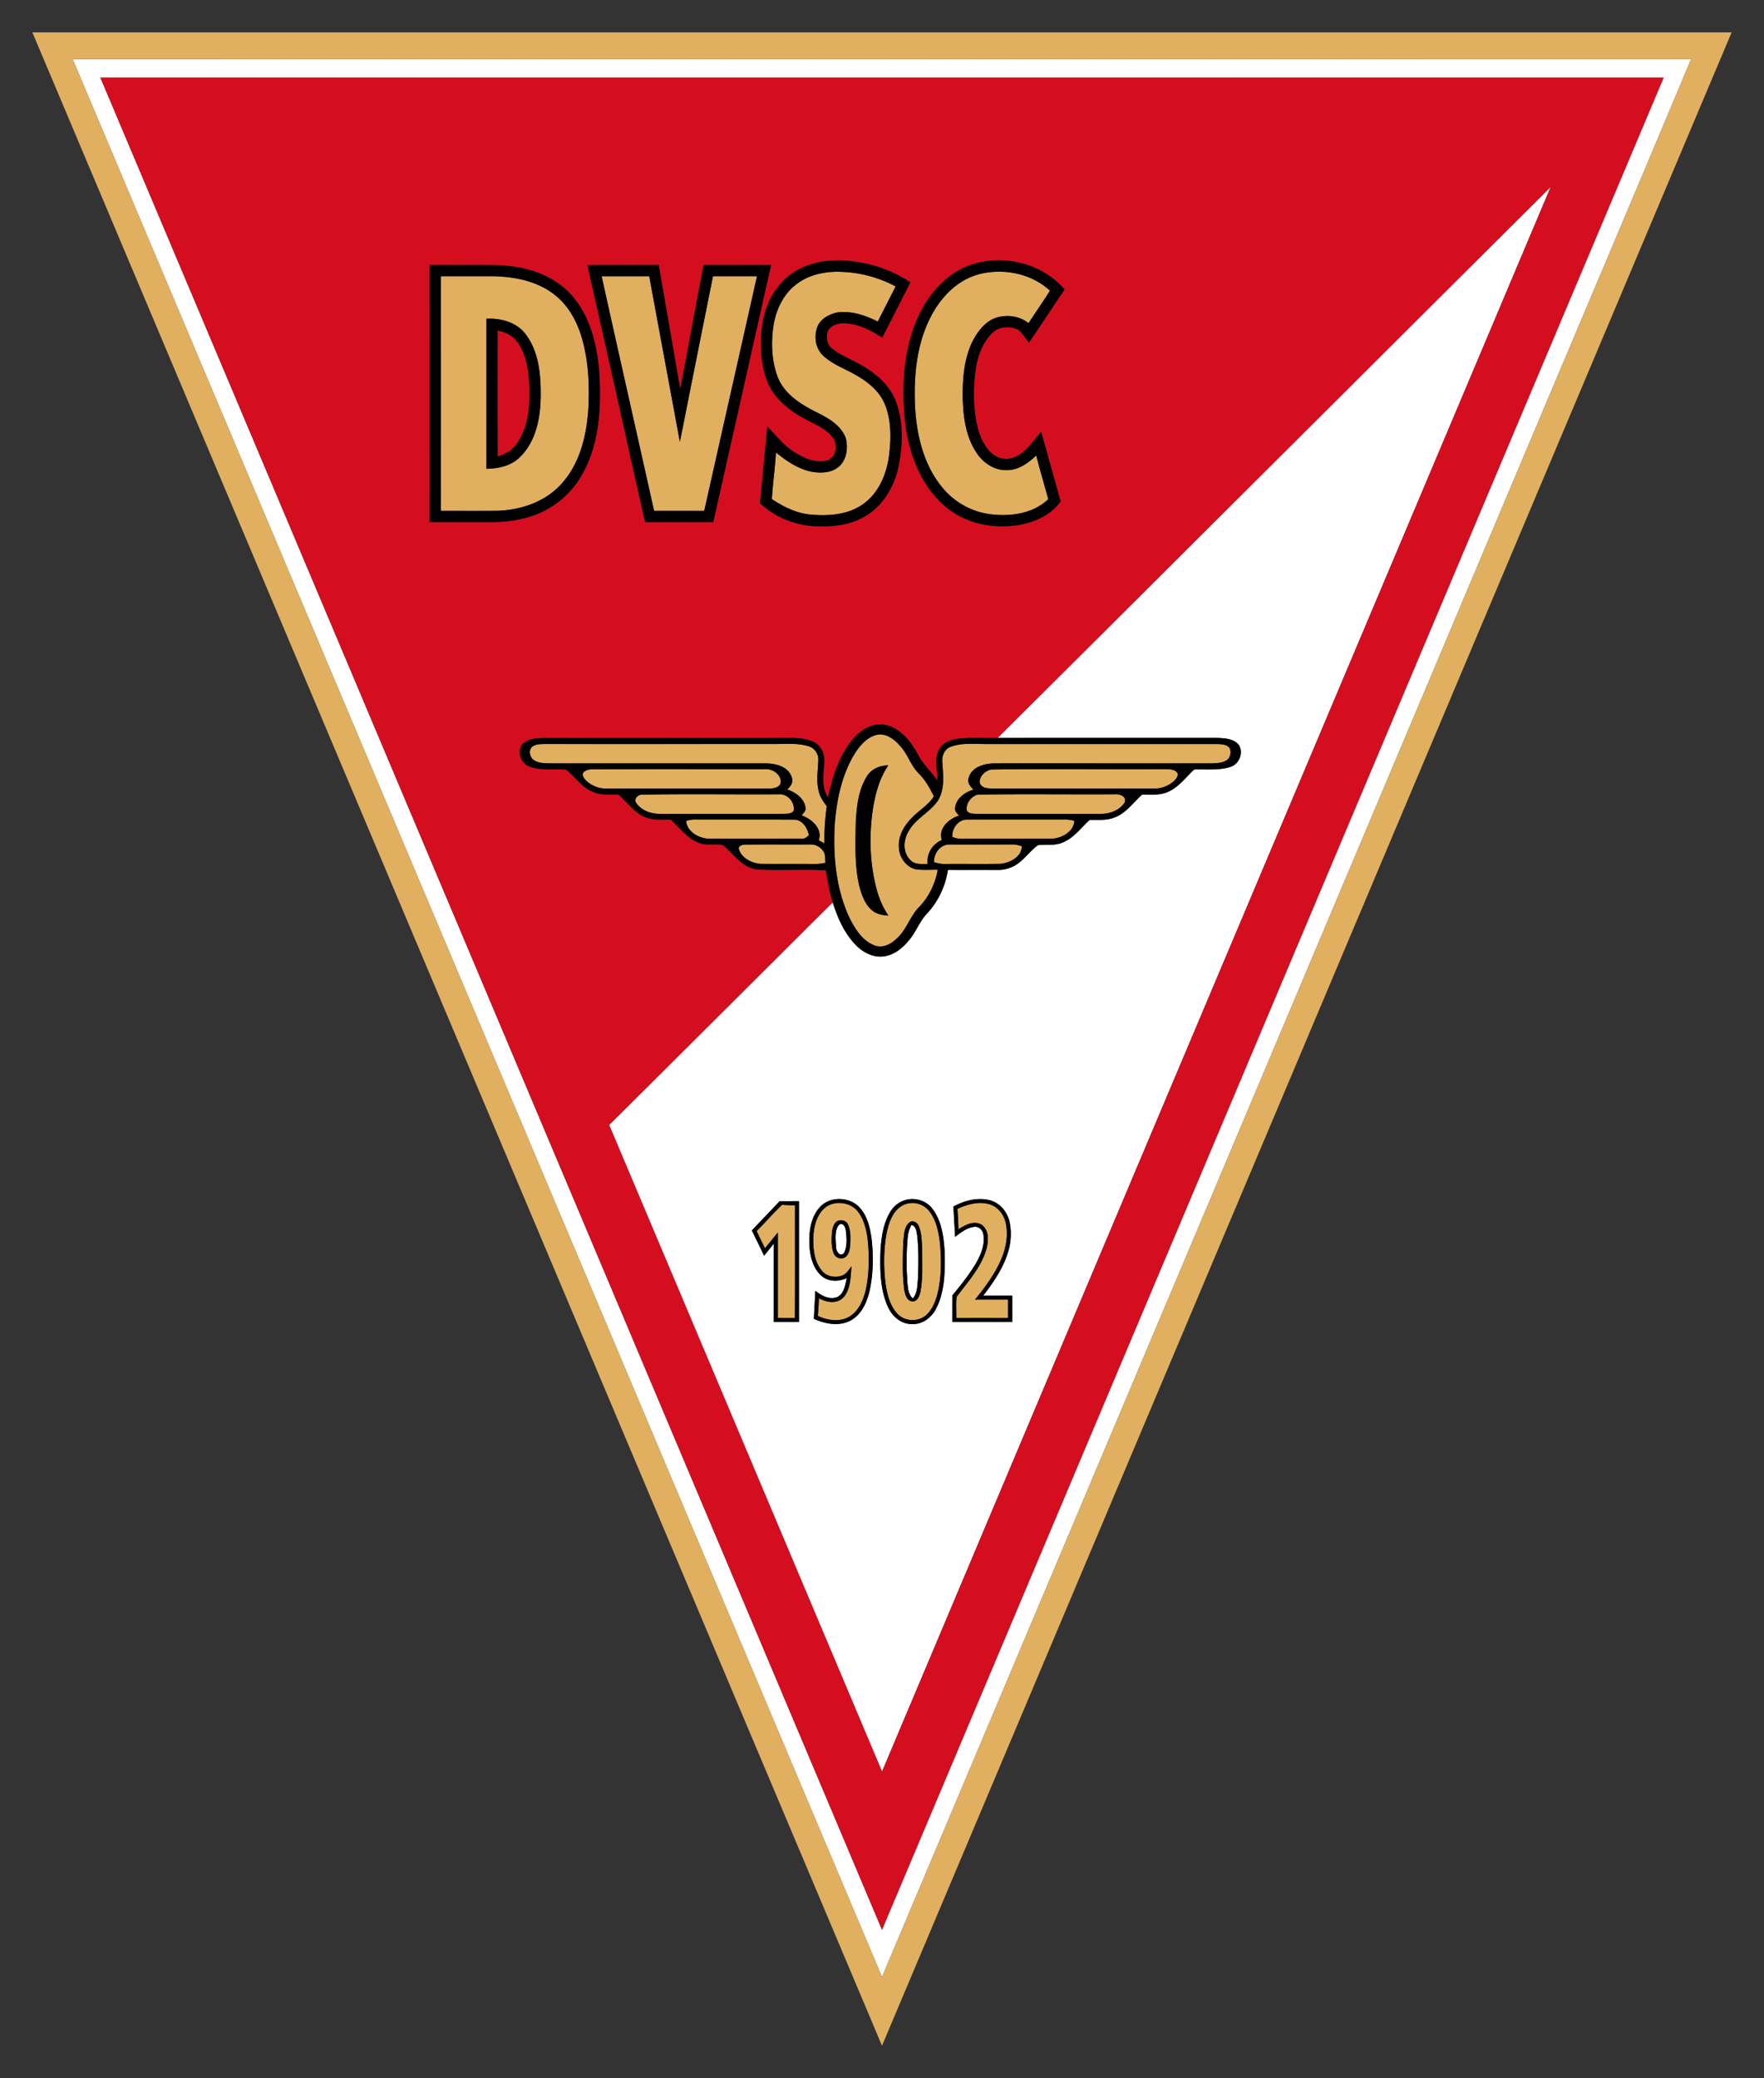 <svg xmlns="http://www.w3.org/2000/svg" width="72.667" height="85.577" viewBox="0 0 54.5 64.183">
  <rect x="0" y="0" width="54.5" height="64.183" fill="#333333" stroke="none"/>
  <g fill="#fff">
    <path d="M2.243 1.824h50.006c-2.006 4.792-4.04 9.573-6.055 14.361C39.878 31.143 33.568 46.103 27.25 61.06 18.91 41.316 10.58 21.569 2.243 1.824m.857.57c8.052 19.069 16.099 38.14 24.15 57.208 8.05-19.07 16.098-38.139 24.149-57.207H3.1z"/>
    <path d="M30.82 22.793c5.7-5.671 11.39-11.35 17.09-17.02C41.023 22.088 34.134 38.4 27.25 54.717c-2.81-6.657-5.619-13.316-8.431-19.973 2.309-2.285 4.602-4.587 6.91-6.875.154.496.372.993.753 1.359.22.209.526.356.836.307.323-.046.588-.27.784-.518.209-.252.315-.573.546-.809.345-.369.56-.845.639-1.341l1.528.001c.213.008.425-.059.604-.175.243-.167.413-.42.652-.592.264-.018.544.025.791-.093.33-.145.543-.452.806-.686.252-.005.514.024.755-.07.362-.13.586-.463.863-.71.249-.007.51.028.748-.065.362-.13.588-.462.863-.711.371-.014.756.036 1.115-.08.27-.078.414-.43.267-.67-.154-.205-.44-.215-.673-.225-2.262.001-4.524-.001-6.787.002m-5.507 14.51c-.263.305-.318.728-.306 1.116.015.354.097.745.378.988.213.187.532.182.778.066-.05.206-.073.468-.282.581-.247.104-.5-.037-.691-.186-.01.288-.031.575-.044.863.351.16.782.243 1.138.051.346-.189.51-.581.591-.948.107-.516.115-1.05.054-1.572-.047-.343-.13-.707-.372-.968-.316-.346-.939-.354-1.244.01m2.64-.235a.805.805 0 00-.44.352c-.225.36-.282.793-.309 1.209-.016.577-.016 1.182.224 1.72.127.29.395.54.726.543.334.028.635-.198.775-.489.275-.547.27-1.18.255-1.777-.029-.445-.094-.92-.37-1.287a.786.786 0 00-.86-.27m1.505.194c.011.312.037.623.05.935.175-.128.353-.275.575-.305.138-.03.272.082.296.216.062.318-.07.632-.224.904-.209.355-.469.677-.73.994l-.001.82h1.85a69.91 69.91 0 010-.81c-.3 0-.599-.002-.898.001.29-.381.572-.781.732-1.238.119-.33.16-.696.083-1.042-.067-.303-.29-.58-.596-.665-.385-.104-.795.004-1.137.19m-6.23.74c.129.259.256.518.38.78l.3-.375c-.002.806 0 1.612-.001 2.419h.778V37.1l-.6.001c-.283.304-.573.601-.858.904z"/>
    <path d="M25.931 37.82c.125-.065.19.089.202.188.026.228.05.48-.057.692-.121.14-.251-.06-.246-.183-.01-.226-.062-.519.101-.697zM28.158 37.83c.144.037.157.2.178.324.05.436.042.878.027 1.317-.02.216-.01.457-.161.633-.14-.12-.149-.314-.167-.483a8.586 8.586 0 01.01-1.41c.009-.134.053-.262.113-.38z"/>
  </g>
  <g fill="#e0b060">
    <path d="M1 1h52.5c-8.753 20.727-17.498 41.457-26.25 62.183C18.497 42.456 9.751 21.728 1 1m1.243.824C10.58 21.568 18.91 41.316 27.25 61.059c6.318-14.956 12.628-29.916 18.944-44.874 2.016-4.788 4.05-9.57 6.055-14.36L2.243 1.823z"/>
    <path d="M24.619 8.769c.336-.256.763-.363 1.18-.375a3.85 3.85 0 011.874.453c-.186.36-.37.723-.554 1.085-.386-.197-.824-.342-1.263-.279-.244.056-.501.19-.6.434-.112.29-.07.651.156.877.238.233.548.368.841.516.43.222.867.514 1.07.971.221.51.211 1.086.144 1.627-.076.568-.318 1.15-.8 1.49-.444.32-1.02.37-1.55.33-.463-.023-.891-.23-1.27-.483.028-.482.1-.96.125-1.441.341.275.72.534 1.16.606.26.032.552.022.764-.15.259-.205.31-.577.24-.883-.142-.41-.55-.637-.916-.818-.49-.244-1.004-.57-1.202-1.108-.178-.498-.2-1.044-.12-1.562.075-.497.31-.987.72-1.29zM30.24 8.47c.755-.195 1.619-.029 2.2.508-.213.34-.445.667-.662 1.004-.288-.233-.699-.277-1.042-.155-.33.132-.548.44-.705.747-.25.537-.294 1.142-.286 1.726.014.569.092 1.166.406 1.655.198.318.54.565.927.566.366.012.682-.211.937-.453.115.452.251.898.371 1.349-.453.44-1.132.537-1.737.471a2.294 2.294 0 01-1.564-.867c-.55-.685-.762-1.575-.813-2.437-.046-.953.041-1.949.488-2.808.308-.596.816-1.127 1.48-1.305zM13.62 8.531h1.627c.662.015 1.355.153 1.887.572.434.336.702.841.85 1.361.202.715.234 1.466.19 2.204-.058.817-.27 1.674-.84 2.29-.5.549-1.252.797-1.978.818-.58.005-1.159.002-1.737.001.002-2.416 0-4.83 0-7.246m1.41 1.314v4.632c.373-.002.769-.09 1.04-.364.49-.481.629-1.206.636-1.867.006-.662-.052-1.385-.47-1.93-.28-.368-.763-.494-1.207-.471zM18.588 8.532h1.47c.314 1.705.633 3.409.947 5.115.34-1.705.68-3.411 1.023-5.116h1.36c-.542 2.416-1.089 4.832-1.63 7.248-.517-.002-1.033 0-1.55-.001-.538-2.416-1.087-4.83-1.62-7.246zM26.302 23.46c.17-.315.397-.643.752-.757.296-.083.572.12.753.332.243.26.335.625.595.87.194.2.33.444.45.692-.174.275-.468.434-.685.67-.243.24-.429.572-.394.924.018.3.229.6.535.66.22.027.443.007.665.012a2.242 2.242 0 01-.547 1.121c-.304.289-.407.724-.722 1.004-.176.171-.439.31-.685.212-.372-.14-.596-.503-.768-.841-.416-.882-.513-1.88-.465-2.842.048-.708.185-1.424.516-2.058m.497.495c-.283.428-.331.959-.36 1.458-.008.66-.042 1.333.117 1.98.07.256.164.525.367.707.142.13.337.17.524.18a2.618 2.618 0 01-.353-.778c-.218-.794-.246-1.634-.135-2.449.074-.493.2-.994.485-1.412-.25 0-.505.1-.645.314zM23.917 22.98c.353-.001.716-.037 1.058.066a.43.43 0 01.308.428c-.01.317-.071.639.01.952.036.18.142.332.251.474-.054.38-.08.765-.07 1.15a20.766 20.766 0 00-.177-.099c.123-.364-.223-.657-.53-.768.056-.071.14-.14.12-.24-.041-.289-.309-.473-.565-.56.097-.09.193-.216.144-.358-.09-.344-.496-.448-.808-.448h-6.582c-.204-.005-.435.014-.606-.118-.116-.099-.148-.339.006-.417.1-.063.222-.058.336-.063 2.368.002 4.737 0 7.105 0z"/>
    <path d="M29.365 23.068c.344-.132.723-.088 1.084-.088h7.156c.132.005.292.007.383.12a.316.316 0 01-.047.345c-.131.123-.326.124-.495.131-2.244.003-4.489 0-6.734.001-.298.005-.678.107-.777.427-.063.147.034.288.143.382-.258.079-.535.267-.566.556-.026.105.057.178.118.25-.31.09-.655.399-.53.753a.716.716 0 00-.441.74c-.176-.005-.382.026-.52-.11-.258-.232-.235-.65-.055-.923.214-.37.626-.556.873-.896.248-.36.18-.818.156-1.227-.016-.186.067-.392.252-.46zM18.243 23.763c1.805-.015 3.612-.003 5.418-.006.234-.011.503.191.455.443-.07.151-.261.154-.405.157a3928.24 3928.24 0 00-4.962 0 .909.909 0 01-.634-.242c-.057-.061-.126-.135-.108-.226.044-.087.145-.116.236-.126z"/>
    <path d="M30.628 23.767c1.786-.025 3.574-.002 5.36-.011.14.004.325-.006.4.14.006.108-.074.19-.15.256a.935.935 0 01-.614.205c-1.551-.002-3.104 0-4.656 0-.162-.003-.325.01-.486-.016-.11-.016-.237-.102-.213-.23.028-.176.19-.311.36-.344zM19.81 24.544c1.42-.027 2.844-.003 4.266-.012.261-.017.498.262.442.516-.083.1-.225.082-.34.089-1.271-.002-2.542 0-3.813-.001-.263-.003-.546-.106-.702-.327-.097-.108.025-.256.146-.265zM30.203 24.542c1.405-.022 2.812-.002 4.219-.01.15-.015.397.05.327.252-.157.244-.464.355-.744.352h-3.817c-.11-.006-.25.008-.317-.1-.04-.215.128-.436.332-.494zM21.199 25.355a.81.81 0 01.264-.043c1.03.005 2.06-.003 3.09.004.247.013.39.256.438.475-.061.068-.139.126-.236.114-.958 0-1.917.003-2.874-.001-.3-.023-.657-.216-.682-.549zM29.421 25.846c-.013-.256.18-.534.452-.532 1.012-.003 2.023.002 3.035-.002.096-.003.191.015.285.038-.018.346-.396.54-.704.555-.923.003-1.846-.002-2.768.002a.677.677 0 01-.3-.06zM22.832 26.24c-.039-.114.109-.157.195-.154.664-.008 1.329 0 1.993-.004a.46.46 0 01.4.187c.093.103.067.251.084.378-.111.024-.223.04-.336.037-.555-.005-1.11.002-1.666-.003-.272-.02-.577-.169-.67-.441zM28.857 26.627c-.014-.27.205-.558.491-.544l1.939-.001c.097-.003.19.026.284.054-.007.328-.362.51-.65.543-.576.01-1.153 0-1.73.005a.948.948 0 01-.334-.057zM25.423 37.363c.287-.312.85-.264 1.096.075.208.281.269.638.302.978.034.475.03.959-.074 1.426-.076.309-.208.637-.49.814-.302.184-.685.131-.99-.016.018-.18.028-.361.033-.542.227.123.545.183.748-.016.243-.26.225-.644.262-.974-.081.102-.152.225-.275.28-.216.09-.493.043-.644-.144-.236-.285-.273-.678-.262-1.034.014-.301.084-.62.294-.847m.45.348c-.118.07-.151.217-.168.344-.018.207-.024.423.04.623.035.137.194.23.328.173.162-.07.185-.273.197-.426.005-.204.019-.423-.073-.61-.055-.124-.21-.152-.325-.104zM27.96 37.196a.66.66 0 01.742.202c.231.287.3.665.342 1.021.042.528.045 1.068-.091 1.584-.062.224-.16.449-.333.609a.654.654 0 01-.897-.038c-.233-.255-.317-.608-.365-.94a5.364 5.364 0 01.021-1.48c.07-.368.2-.807.58-.958m.15.55c-.187.14-.177.409-.202.62-.014.486-.035.978.03 1.463.026.145.08.37.267.364.144 0 .2-.163.23-.278.08-.424.058-.859.058-1.288-.015-.254-.005-.52-.106-.76-.041-.105-.17-.192-.277-.12zM29.58 37.337c.303-.141.651-.24.982-.145.257.07.441.303.505.555.09.37.024.764-.12 1.113-.196.472-.504.886-.824 1.28.34-.004.681 0 1.022-.003v.571c-.533-.003-1.066-.003-1.6 0 .007-.219-.016-.44.012-.656.346-.463.756-.908.92-1.476.067-.249.086-.592-.156-.754-.24-.133-.506.016-.71.146a12.11 12.11 0 00-.03-.631zM23.378 38.021c.266-.265.512-.551.785-.81.133.01.266.014.4.015-.003 1.161.003 2.322-.004 3.483a25.43 25.43 0 00-.528-.003v-2.64l-.397.488c-.086-.177-.174-.354-.256-.533z"/>
  </g>
  <g fill="#d40e1f">
    <path d="M3.1 2.395H51.4C43.348 21.463 35.3 40.533 27.249 59.602 19.2 40.533 11.153 21.462 3.1 2.395m27.72 20.398c-.367.009-.734-.02-1.1.01-.261.018-.562.09-.703.333-.173.301-.04.654-.057.98-.175-.286-.443-.502-.593-.803-.206-.378-.491-.762-.917-.902-.386-.125-.793.073-1.05.36-.464.515-.673 1.197-.821 1.86-.21-.33-.132-.732-.112-1.098.017-.254-.108-.53-.353-.63-.36-.15-.76-.108-1.14-.11h-7.16c-.228.007-.49.01-.663.181-.2.22-.062.609.208.7.344.128.718.076 1.076.092.08-.005.126.07.181.116.226.207.417.474.716.583.244.1.513.074.772.074.293.247.516.605.9.723.23.078.476.052.715.053.293.25.52.608.906.726.228.087.48.01.71.062.332.27.585.686 1.043.751.71.04 1.428-.017 2.136.027.059.332.112.666.214.988-2.307 2.288-4.6 4.59-6.91 6.875 2.813 6.657 5.622 13.316 8.433 19.973 6.883-16.316 13.772-32.63 20.659-48.944-5.7 5.67-11.39 11.349-17.09 17.02M24.585 8.37c-.564.331-.919.94-1.023 1.576-.095.609-.08 1.253.144 1.834.211.549.708.92 1.211 1.185.308.164.668.3.855.615.109.222.038.584-.235.645-.351.083-.703-.076-.994-.261-.331-.205-.566-.521-.838-.793-.073.79-.15 1.58-.228 2.37.497.459 1.176.725 1.854.713.469.014.953-.056 1.364-.292.57-.316.928-.918 1.062-1.542.135-.662.162-1.374-.077-2.016-.175-.48-.574-.834-1.004-1.089-.323-.203-.7-.319-.991-.572-.152-.128-.171-.36-.101-.536.084-.147.265-.21.426-.223.454-.01.876.199 1.245.445l.871-1.71a4.066 4.066 0 00-1.547-.613c-.667-.12-1.4-.091-1.994.264m5.183-.1c-.782.372-1.303 1.139-1.572 1.94-.31.947-.345 1.968-.218 2.95.128.924.497 1.86 1.22 2.477.637.55 1.538.72 2.351.562.47-.092.939-.314 1.22-.715-.204-.717-.401-1.435-.603-2.151-.245.277-.447.617-.795.776a.68.68 0 01-.763-.14c-.28-.278-.401-.673-.464-1.054a5.109 5.109 0 01.01-1.565c.065-.398.219-.798.517-1.08.21-.197.548-.207.795-.08.13.108.212.262.323.39.374-.541.731-1.094 1.1-1.638-.742-.88-2.083-1.143-3.121-.672m-16.497-.087v7.943h1.872c.396.002.794-.04 1.173-.153a2.81 2.81 0 001.719-1.411c.5-.95.542-2.057.476-3.105-.074-.86-.3-1.764-.912-2.404-.566-.592-1.4-.837-2.2-.862-.709-.016-1.419-.001-2.128-.008m4.876.005c.599 2.645 1.187 5.293 1.782 7.939.702-.002 1.404 0 2.106-.001l1.788-7.942h-2.087c-.242 1.275-.477 2.552-.722 3.827-.22-1.276-.443-2.552-.664-3.828-.734.005-1.468-.004-2.203.005z"/>
    <path d="M15.374 10.21c.25.048.493.167.635.386.281.421.336.946.35 1.44.009.571-.05 1.184-.39 1.663-.139.206-.361.33-.593.402-.006-1.297-.003-2.594-.002-3.89z"/>
  </g>
  <path d="M24.586 8.371c.594-.355 1.327-.385 1.994-.264a4.066 4.066 0 011.547.613l-.871 1.71c-.369-.246-.79-.456-1.245-.445-.161.014-.342.076-.426.223-.07.176-.051.408.1.536.292.253.669.369.992.572.43.255.829.61 1.004 1.09.239.641.212 1.353.077 2.015-.134.624-.492 1.226-1.062 1.542-.411.236-.895.306-1.364.292a2.701 2.701 0 01-1.854-.713c.078-.79.155-1.58.228-2.37.272.272.507.588.838.793.291.185.643.344.994.26.273-.06.344-.422.235-.644-.187-.315-.547-.451-.855-.615-.503-.265-1-.636-1.21-1.185-.224-.58-.24-1.225-.145-1.834.104-.635.46-1.245 1.023-1.576m.033.398c-.41.303-.646.793-.721 1.29-.08.518-.058 1.064.12 1.562.198.538.712.864 1.202 1.108.367.181.774.407.915.818.071.306.02.678-.24.883-.211.172-.503.182-.762.15-.442-.072-.82-.33-1.161-.606-.026.481-.097.96-.124 1.441.378.253.806.46 1.268.483.531.04 1.107-.01 1.552-.33.48-.34.723-.922.799-1.49.067-.541.077-1.117-.144-1.627-.203-.457-.64-.749-1.07-.971-.293-.148-.603-.283-.841-.516-.225-.226-.268-.588-.155-.877.098-.245.355-.378.6-.434.438-.063.876.082 1.262.28.184-.363.368-.725.554-1.086a3.85 3.85 0 00-1.874-.453c-.417.012-.844.119-1.18.375z"/>
  <path d="M29.769 8.271c1.038-.471 2.379-.208 3.121.672-.369.544-.726 1.097-1.1 1.638-.11-.128-.193-.282-.323-.39-.247-.127-.585-.117-.795.08-.298.282-.452.682-.517 1.08a5.109 5.109 0 00-.01 1.565c.063.38.183.776.464 1.054a.68.68 0 00.763.14c.348-.159.55-.5.795-.776.202.716.4 1.434.602 2.15-.28.402-.75.624-1.219.716-.813.157-1.714-.012-2.35-.562-.724-.618-1.093-1.553-1.221-2.477-.127-.982-.091-2.003.218-2.95.269-.801.79-1.568 1.572-1.94m.471.2c-.664.178-1.172.709-1.48 1.305-.447.86-.534 1.855-.488 2.808.05.862.262 1.752.813 2.437.378.483.952.807 1.564.867.605.066 1.284-.031 1.737-.471-.12-.45-.256-.897-.371-1.349-.255.242-.57.465-.937.453-.387 0-.729-.248-.927-.566-.314-.489-.392-1.086-.406-1.655-.008-.584.035-1.19.286-1.726.157-.306.374-.615.705-.747.343-.122.754-.078 1.042.155.217-.337.449-.664.662-1.004-.581-.537-1.445-.703-2.2-.507zM13.272 8.184c.71.007 1.42-.008 2.129.008.798.025 1.633.27 2.199.862.612.64.838 1.544.912 2.404.066 1.048.024 2.156-.476 3.105a2.81 2.81 0 01-1.719 1.411c-.38.113-.777.155-1.173.153h-1.873c.002-2.648.002-5.295 0-7.943m.349.347c0 2.415.001 4.83-.001 7.246.578 0 1.157.004 1.737-.001.726-.02 1.478-.27 1.977-.818.572-.616.783-1.473.842-2.29.043-.738.011-1.49-.19-2.204-.149-.52-.417-1.025-.851-1.361-.532-.42-1.225-.557-1.887-.571-.543-.002-1.085 0-1.627 0zM18.148 8.189c.735-.01 1.469 0 2.203-.005l.664 3.828c.245-1.275.48-2.552.722-3.828.695.002 1.39 0 2.087 0-.595 2.648-1.192 5.296-1.788 7.943H19.93c-.595-2.645-1.183-5.293-1.782-7.938m.44.343c.533 2.416 1.082 4.83 1.62 7.246h1.55c.541-2.415 1.088-4.83 1.63-7.247h-1.36c-.344 1.705-.683 3.41-1.023 5.116-.314-1.706-.633-3.41-.946-5.116h-1.471z"/>
  <path d="M15.028 9.845c.444-.023.927.103 1.207.472.418.544.476 1.267.47 1.93-.007.66-.145 1.385-.636 1.866-.271.275-.667.362-1.04.364V9.845m.345.365c0 1.297-.004 2.594.002 3.89.232-.071.454-.195.593-.4.34-.48.399-1.093.39-1.664-.014-.494-.069-1.019-.35-1.44-.142-.219-.386-.338-.635-.386zM26.4 22.771c.257-.287.664-.485 1.05-.36.426.14.71.524.917.902.15.301.418.517.593.802.016-.325-.116-.678.057-.979.141-.244.442-.315.703-.333.366-.03.733-.001 1.1-.01 2.262-.003 4.524 0 6.786-.002.234.01.519.02.673.225.147.24.002.592-.267.67-.36.116-.744.066-1.115.08-.275.25-.5.582-.863.711-.238.093-.5.058-.748.064-.277.248-.501.581-.863.711-.24.094-.503.065-.755.07-.263.234-.476.541-.806.686-.247.118-.527.075-.79.093-.24.172-.41.425-.653.592-.179.116-.39.183-.604.175-.51-.002-1.019 0-1.528-.001a2.545 2.545 0 01-.64 1.341c-.23.236-.336.557-.545.809-.196.249-.461.472-.784.518-.31.05-.616-.098-.836-.307-.38-.366-.599-.863-.754-1.359-.102-.322-.155-.656-.214-.988-.708-.044-1.426.013-2.136-.027-.458-.065-.711-.482-1.042-.75-.232-.054-.483.024-.711-.063-.386-.118-.613-.475-.906-.726-.239-.001-.486.025-.716-.053-.383-.118-.606-.476-.9-.723-.258 0-.527.026-.771-.074-.299-.109-.49-.376-.716-.583-.055-.046-.102-.12-.181-.116-.358-.016-.732.036-1.076-.091-.27-.092-.409-.481-.208-.7.173-.171.435-.175.663-.182h7.16c.38.002.78-.04 1.14.11.245.1.37.376.353.63-.02.366-.097.769.112 1.098.148-.663.357-1.345.82-1.86m-.097.688c-.33.634-.468 1.35-.516 2.058-.048.963.049 1.96.465 2.842.172.338.396.7.768.841.246.098.51-.04.685-.212.315-.28.418-.715.722-1.004.288-.31.47-.707.547-1.121-.222-.005-.445.015-.665-.012-.306-.06-.517-.36-.535-.66-.035-.352.15-.684.394-.925.217-.235.51-.394.686-.669-.12-.248-.257-.492-.451-.691-.26-.246-.352-.61-.595-.87-.181-.214-.457-.416-.753-.333-.355.114-.583.442-.752.756m-2.385-.48c-2.368 0-4.737.002-7.105 0-.114.005-.236 0-.336.063-.154.078-.122.318-.006.417.171.132.402.113.606.118h6.582c.312 0 .718.104.808.448.05.142-.047.267-.144.359.256.086.524.27.564.558.021.101-.063.17-.119.24.307.112.653.405.53.77l.176.098c-.009-.385.017-.77.071-1.15-.11-.142-.215-.295-.25-.474-.082-.313-.021-.635-.011-.952a.43.43 0 00-.308-.428c-.342-.103-.705-.067-1.058-.066m5.448.088c-.185.069-.268.275-.252.46.023.41.092.867-.156 1.228-.247.34-.659.526-.873.896-.18.273-.203.69.055.923.138.136.344.105.52.11a.716.716 0 01.442-.74c-.126-.354.218-.664.53-.754-.062-.071-.145-.144-.12-.25.032-.288.309-.476.567-.555-.109-.094-.206-.235-.143-.382.099-.32.479-.422.777-.427 2.245-.002 4.49.002 6.734 0 .17-.008.364-.01.495-.132a.316.316 0 00.047-.344c-.09-.114-.251-.116-.383-.121h-7.156c-.361 0-.74-.044-1.084.088m-11.122.695c-.09.01-.192.04-.236.126-.018.09.05.165.108.226.168.159.402.246.634.242h4.962c.144-.003.335-.006.405-.157.048-.252-.221-.454-.455-.443-1.806.003-3.613-.009-5.418.006m12.385.004c-.17.033-.331.168-.359.344-.024.128.102.214.213.23.16.026.324.013.486.015h4.656a.935.935 0 00.615-.204c.075-.066.155-.148.148-.257-.074-.145-.26-.135-.398-.14-1.787.01-3.575-.013-5.36.012m-10.82.777c-.121.01-.243.157-.146.265.156.22.439.324.702.327h3.813c.115-.006.257.013.34-.088.056-.254-.18-.533-.442-.516-1.422.009-2.846-.015-4.267.012m10.394-.002c-.204.058-.372.279-.332.494.067.108.207.094.317.1h3.817c.28.003.587-.108.744-.352.07-.203-.176-.267-.327-.252-1.407.008-2.814-.012-4.219.01m-9.004.813c.025.333.381.526.682.549.957.004 1.916.002 2.874 0 .097.013.175-.045.236-.113-.048-.219-.19-.462-.439-.475-1.03-.007-2.06 0-3.09-.004a.81.81 0 00-.263.043m8.222.491c.095.04.195.067.3.061.922-.004 1.845.001 2.768-.002.308-.016.686-.209.704-.555a1.078 1.078 0 00-.285-.038c-1.012.004-2.023-.001-3.035.002-.272-.002-.465.276-.452.532m-6.59.394c.094.272.4.42.671.44.556.006 1.111 0 1.666.004.113.002.225-.013.336-.037-.017-.127.01-.275-.083-.378a.46.46 0 00-.401-.187c-.664.004-1.329-.004-1.993.004-.086-.003-.234.04-.195.154m6.025.387c.108.035.22.062.335.057.576-.006 1.153.005 1.73-.005.287-.033.642-.215.649-.543-.093-.028-.187-.057-.284-.054-.647.002-1.293 0-1.939.001-.286-.014-.505.273-.491.544z"/>
  <path d="M26.799 23.954c.14-.215.396-.315.645-.314-.285.418-.41.919-.485 1.412-.111.815-.083 1.655.135 2.45.074.276.194.538.353.776-.187-.009-.382-.049-.524-.179-.203-.182-.297-.45-.367-.707-.159-.647-.125-1.32-.117-1.98.029-.5.077-1.03.36-1.458zM25.312 37.304c.305-.364.928-.356 1.244-.01.242.261.325.625.372.968.06.522.053 1.056-.054 1.572-.08.367-.245.76-.591.948-.356.192-.787.11-1.138-.05.013-.29.034-.576.044-.864.192.15.444.29.69.186.21-.113.233-.375.283-.58-.246.115-.565.12-.778-.067-.28-.243-.363-.634-.378-.988-.012-.388.043-.811.306-1.115m.111.06c-.21.226-.28.545-.294.846-.011.356.026.749.262 1.034.151.187.428.235.644.145.123-.056.194-.179.275-.28-.037.33-.019.713-.262.973-.203.2-.52.139-.748.016-.005.18-.015.362-.034.542.306.147.69.2.992.016.28-.177.413-.505.49-.814.104-.467.107-.951.073-1.426-.033-.34-.094-.697-.302-.978-.246-.339-.809-.387-1.096-.075zM27.952 37.07c.308-.101.668.008.861.27.276.367.341.842.37 1.287.015.598.02 1.23-.255 1.777-.14.29-.441.517-.775.489-.33-.002-.6-.254-.726-.543-.24-.538-.24-1.143-.224-1.72.027-.416.084-.85.309-1.21a.805.805 0 01.44-.35m.008.126c-.38.15-.511.59-.58.957-.08.489-.08.99-.022 1.48.048.333.132.686.365.94.225.248.651.266.897.039.174-.16.27-.385.333-.609.136-.516.133-1.056.091-1.584-.043-.356-.111-.734-.342-1.02a.66.66 0 00-.742-.203zM29.458 37.264c.342-.186.752-.294 1.137-.19.306.085.529.362.596.665a1.89 1.89 0 01-.083 1.042c-.16.457-.441.857-.732 1.238.3-.003.599 0 .897-.002v.81h-1.85c.002-.272 0-.546.002-.819.261-.317.521-.64.73-.994.155-.272.286-.586.224-.904-.024-.134-.158-.245-.296-.216-.222.03-.4.177-.575.305-.013-.312-.039-.623-.05-.935m.123.073c.014.21.026.42.03.631.204-.13.47-.28.71-.146.242.162.223.505.156.754-.164.568-.574 1.013-.92 1.476-.028.217-.005.437-.011.656.533-.003 1.066-.003 1.599 0v-.57c-.34.001-.681-.002-1.022.002.32-.394.628-.808.823-1.28.145-.349.211-.742.12-1.113-.063-.252-.247-.486-.504-.555-.33-.094-.68.004-.981.145zM23.227 38.005c.285-.303.575-.6.858-.904l.6-.001v3.728h-.778v-2.42c-.098.126-.2.25-.3.376-.123-.262-.25-.521-.38-.78m.15.017c.083.18.17.356.257.533.133-.162.264-.326.398-.489v2.641c.175 0 .351 0 .527.003.007-1.161.001-2.322.003-3.483a5.967 5.967 0 01-.399-.014c-.273.258-.519.544-.785.81z"/>
  <path d="M25.872 37.71c.115-.047.27-.019.325.104.092.188.078.407.073.61-.012.154-.035.357-.197.427-.134.058-.293-.036-.328-.173-.064-.2-.058-.416-.04-.623.017-.127.05-.273.167-.344m.06.109c-.164.178-.111.47-.102.697-.005.123.125.324.246.183.107-.211.083-.464.057-.692-.013-.1-.077-.253-.202-.188zM28.11 37.746c.105-.07.235.016.276.121.1.24.091.506.106.76 0 .43.023.864-.058 1.288-.03.115-.086.278-.23.278-.187.006-.241-.22-.267-.364-.065-.485-.044-.977-.03-1.464.025-.21.015-.479.202-.619m.049.084c-.06.12-.104.247-.114.381-.044.469-.042.941-.01 1.41.02.17.028.362.168.483.151-.176.14-.417.161-.633.015-.44.024-.88-.027-1.317-.02-.123-.034-.287-.178-.324z"/>
</svg>
